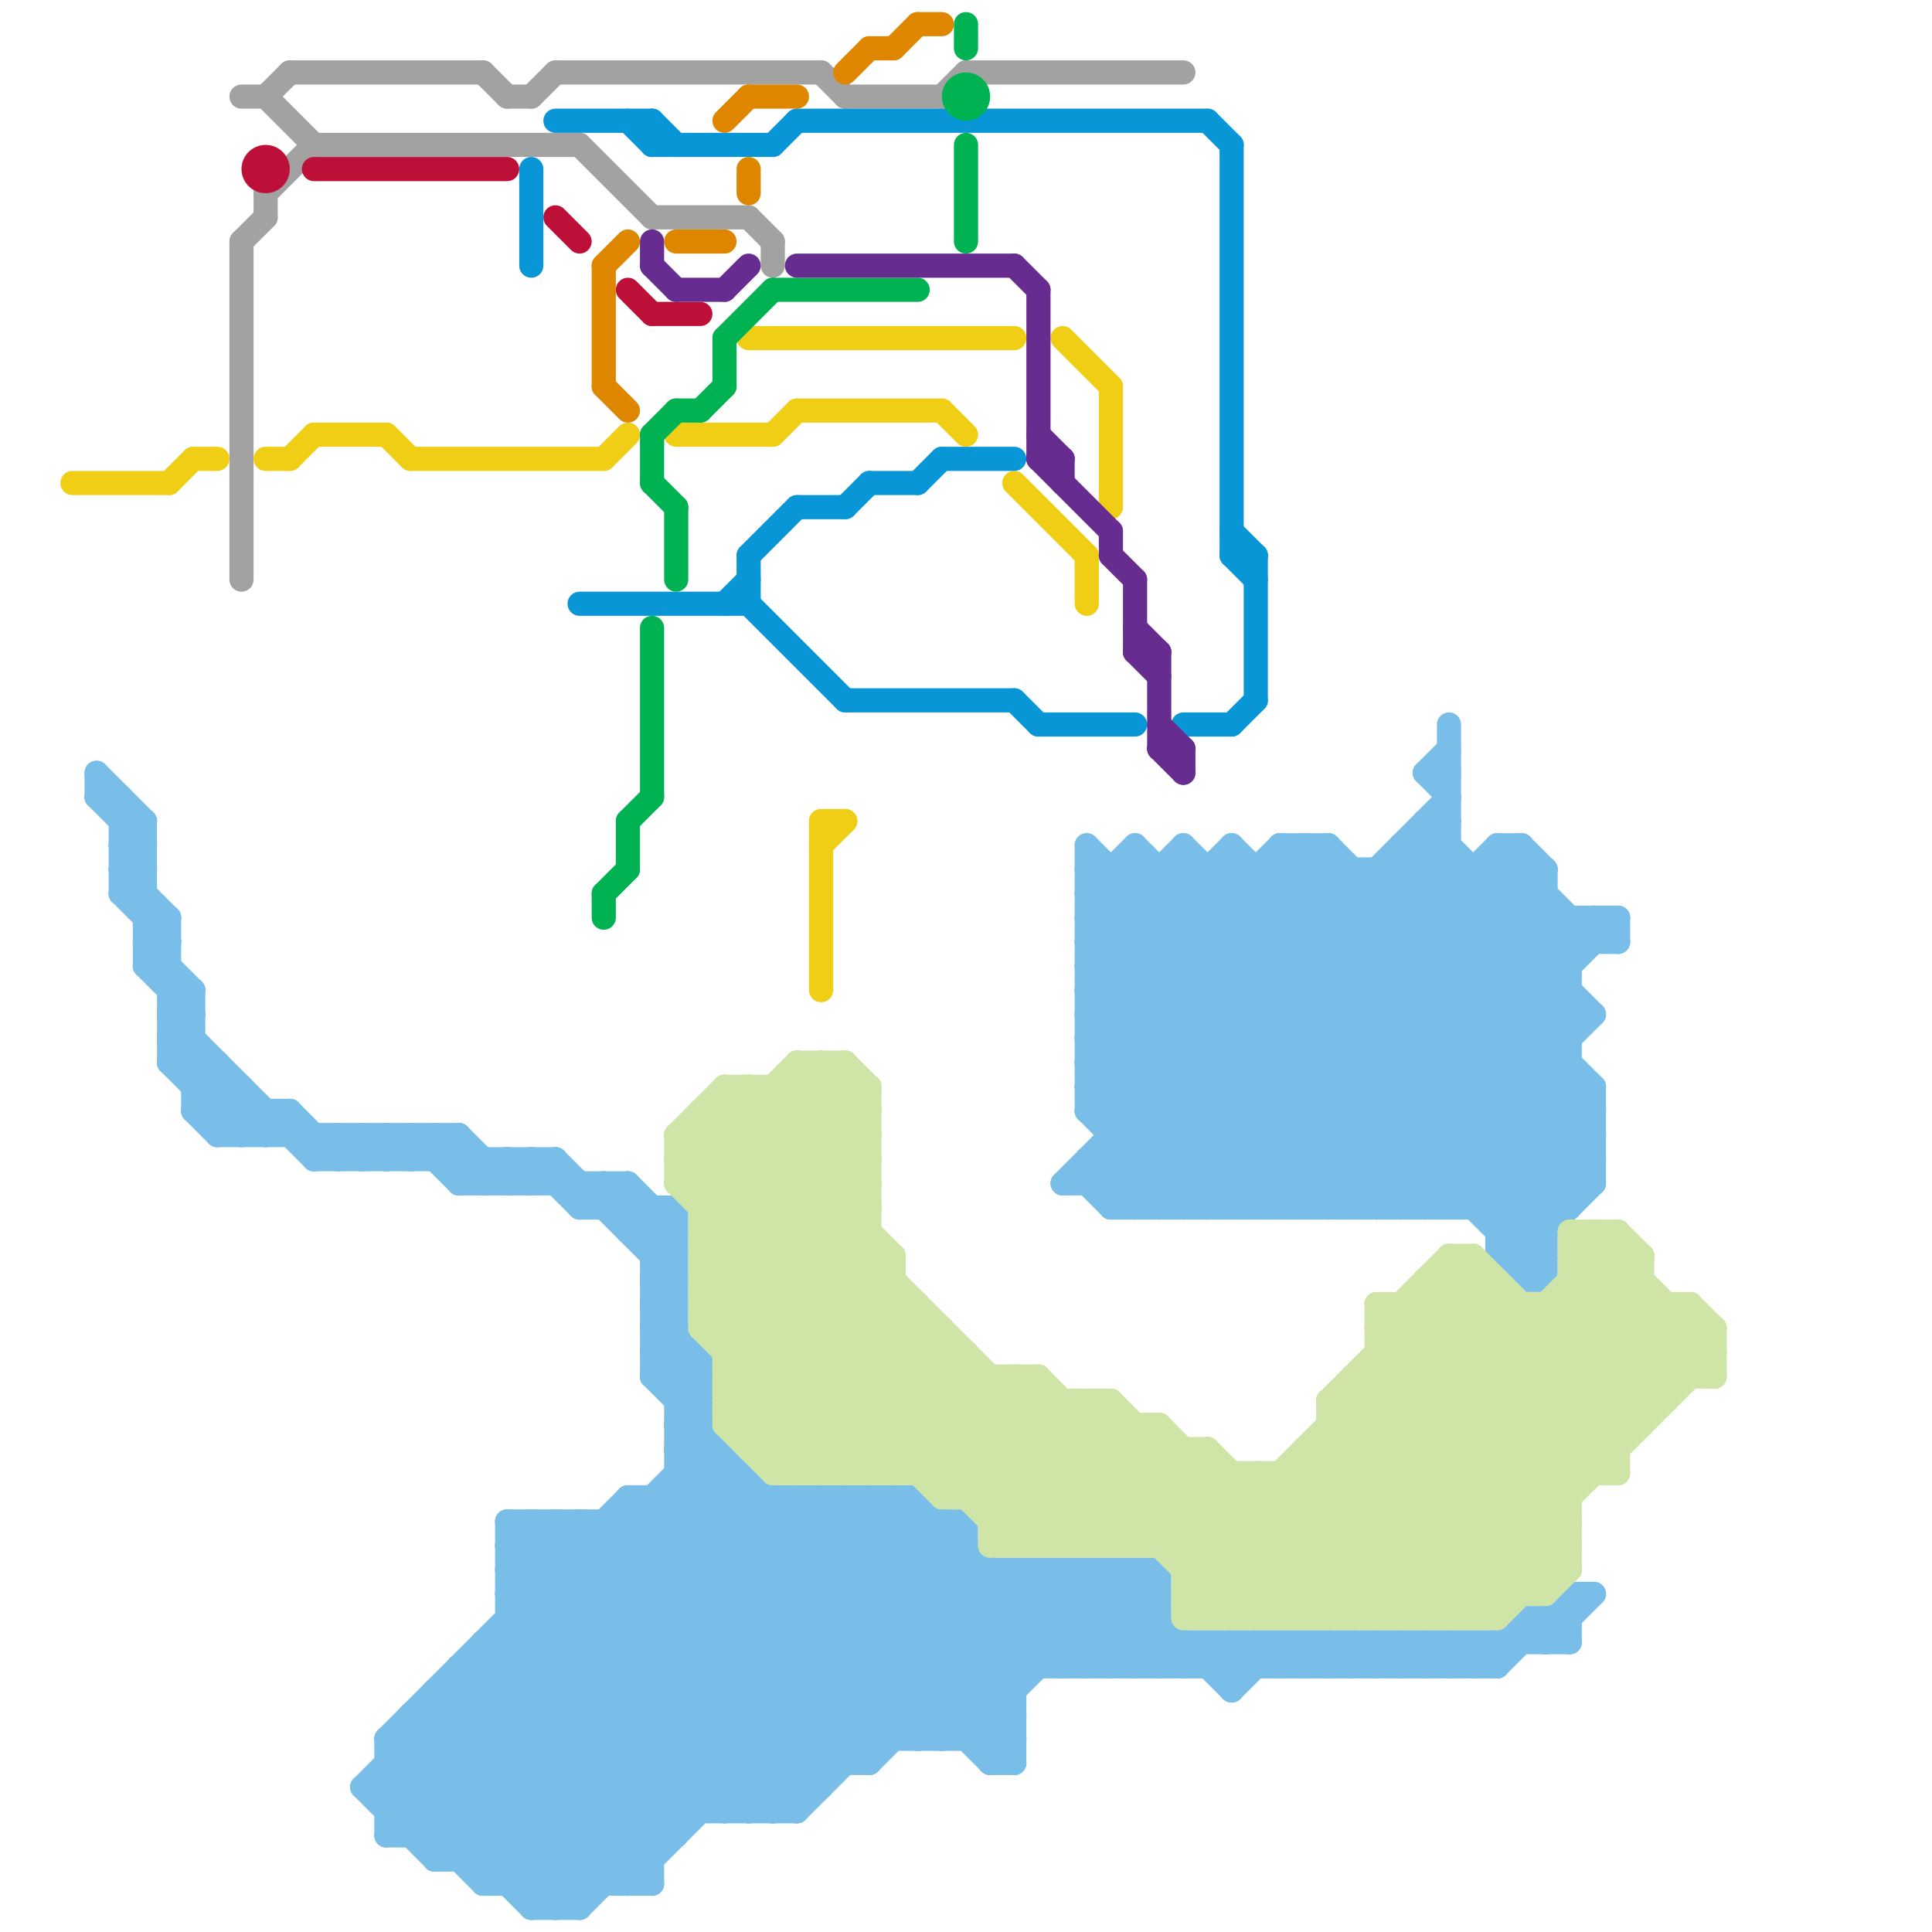 
<svg version="1.1" xmlns="http://www.w3.org/2000/svg" viewBox="0 0 80 80">
<style>line { stroke-width: 1; fill: none; stroke-linecap: round; stroke-linejoin: round; } .c0 { stroke: #a2a2a2 } .c1 { stroke: #79bde9 } .c2 { stroke: #f0ce15 } .c3 { stroke: #bd1038 } .c4 { stroke: #0896d7 } .c5 { stroke: #df8600 } .c6 { stroke: #00b251 } .c7 { stroke: #662c90 } .c8 { stroke: #cfe4a7 }</style><line class="c0" x1="39" y1="4" x2="40" y2="3"/><line class="c0" x1="12" y1="3" x2="20" y2="3"/><line class="c0" x1="21" y1="4" x2="22" y2="4"/><line class="c0" x1="23" y1="3" x2="34" y2="3"/><line class="c0" x1="24" y1="6" x2="27" y2="9"/><line class="c0" x1="11" y1="4" x2="13" y2="6"/><line class="c0" x1="10" y1="10" x2="11" y2="9"/><line class="c0" x1="22" y1="4" x2="23" y2="3"/><line class="c0" x1="31" y1="9" x2="32" y2="10"/><line class="c0" x1="35" y1="4" x2="39" y2="4"/><line class="c0" x1="11" y1="8" x2="11" y2="9"/><line class="c0" x1="11" y1="4" x2="12" y2="3"/><line class="c0" x1="11" y1="8" x2="13" y2="6"/><line class="c0" x1="34" y1="3" x2="35" y2="4"/><line class="c0" x1="32" y1="10" x2="32" y2="11"/><line class="c0" x1="27" y1="9" x2="31" y2="9"/><line class="c0" x1="40" y1="3" x2="49" y2="3"/><line class="c0" x1="20" y1="3" x2="21" y2="4"/><line class="c0" x1="10" y1="4" x2="11" y2="4"/><line class="c0" x1="13" y1="6" x2="24" y2="6"/><line class="c0" x1="10" y1="10" x2="10" y2="24"/><line class="c1" x1="24" y1="63" x2="34" y2="73"/><line class="c1" x1="58" y1="68" x2="59" y2="69"/><line class="c1" x1="27" y1="52" x2="28" y2="51"/><line class="c1" x1="52" y1="68" x2="53" y2="69"/><line class="c1" x1="27" y1="54" x2="28" y2="53"/><line class="c1" x1="57" y1="69" x2="58" y2="68"/><line class="c1" x1="20" y1="69" x2="27" y2="76"/><line class="c1" x1="45" y1="38" x2="47" y2="36"/><line class="c1" x1="38" y1="72" x2="45" y2="65"/><line class="c1" x1="13" y1="48" x2="23" y2="48"/><line class="c1" x1="21" y1="65" x2="48" y2="65"/><line class="c1" x1="26" y1="51" x2="27" y2="50"/><line class="c1" x1="59" y1="32" x2="60" y2="32"/><line class="c1" x1="30" y1="60" x2="30" y2="75"/><line class="c1" x1="59" y1="34" x2="60" y2="34"/><line class="c1" x1="25" y1="49" x2="28" y2="52"/><line class="c1" x1="9" y1="47" x2="10" y2="46"/><line class="c1" x1="29" y1="56" x2="29" y2="75"/><line class="c1" x1="43" y1="65" x2="43" y2="69"/><line class="c1" x1="11" y1="47" x2="12" y2="46"/><line class="c1" x1="53" y1="36" x2="66" y2="49"/><line class="c1" x1="57" y1="50" x2="65" y2="42"/><line class="c1" x1="57" y1="36" x2="66" y2="45"/><line class="c1" x1="50" y1="69" x2="51" y2="68"/><line class="c1" x1="53" y1="68" x2="54" y2="69"/><line class="c1" x1="45" y1="41" x2="65" y2="41"/><line class="c1" x1="56" y1="50" x2="65" y2="41"/><line class="c1" x1="50" y1="36" x2="50" y2="50"/><line class="c1" x1="45" y1="41" x2="54" y2="50"/><line class="c1" x1="46" y1="65" x2="51" y2="70"/><line class="c1" x1="26" y1="62" x2="38" y2="62"/><line class="c1" x1="27" y1="56" x2="28" y2="55"/><line class="c1" x1="46" y1="50" x2="65" y2="50"/><line class="c1" x1="39" y1="63" x2="39" y2="72"/><line class="c1" x1="52" y1="36" x2="52" y2="50"/><line class="c1" x1="53" y1="69" x2="54" y2="68"/><line class="c1" x1="24" y1="79" x2="40" y2="63"/><line class="c1" x1="53" y1="35" x2="66" y2="48"/><line class="c1" x1="21" y1="78" x2="37" y2="62"/><line class="c1" x1="15" y1="74" x2="29" y2="60"/><line class="c1" x1="14" y1="48" x2="15" y2="47"/><line class="c1" x1="13" y1="48" x2="14" y2="47"/><line class="c1" x1="17" y1="71" x2="42" y2="71"/><line class="c1" x1="60" y1="69" x2="61" y2="68"/><line class="c1" x1="45" y1="45" x2="66" y2="45"/><line class="c1" x1="8" y1="46" x2="12" y2="46"/><line class="c1" x1="11" y1="46" x2="11" y2="47"/><line class="c1" x1="64" y1="67" x2="64" y2="68"/><line class="c1" x1="15" y1="48" x2="16" y2="47"/><line class="c1" x1="59" y1="68" x2="59" y2="69"/><line class="c1" x1="21" y1="63" x2="40" y2="63"/><line class="c1" x1="61" y1="68" x2="62" y2="69"/><line class="c1" x1="46" y1="46" x2="56" y2="36"/><line class="c1" x1="41" y1="73" x2="42" y2="73"/><line class="c1" x1="51" y1="70" x2="53" y2="68"/><line class="c1" x1="26" y1="62" x2="26" y2="78"/><line class="c1" x1="47" y1="35" x2="47" y2="50"/><line class="c1" x1="54" y1="68" x2="54" y2="69"/><line class="c1" x1="58" y1="50" x2="66" y2="42"/><line class="c1" x1="45" y1="35" x2="45" y2="46"/><line class="c1" x1="62" y1="52" x2="63" y2="53"/><line class="c1" x1="56" y1="68" x2="56" y2="69"/><line class="c1" x1="45" y1="36" x2="64" y2="36"/><line class="c1" x1="45" y1="39" x2="49" y2="35"/><line class="c1" x1="25" y1="49" x2="25" y2="50"/><line class="c1" x1="55" y1="69" x2="56" y2="68"/><line class="c1" x1="21" y1="64" x2="40" y2="64"/><line class="c1" x1="62" y1="35" x2="62" y2="52"/><line class="c1" x1="45" y1="40" x2="65" y2="40"/><line class="c1" x1="62" y1="35" x2="63" y2="35"/><line class="c1" x1="62" y1="69" x2="65" y2="66"/><line class="c1" x1="51" y1="68" x2="52" y2="69"/><line class="c1" x1="18" y1="70" x2="18" y2="77"/><line class="c1" x1="27" y1="53" x2="28" y2="52"/><line class="c1" x1="49" y1="35" x2="64" y2="50"/><line class="c1" x1="7" y1="44" x2="10" y2="47"/><line class="c1" x1="21" y1="66" x2="48" y2="66"/><line class="c1" x1="63" y1="35" x2="64" y2="36"/><line class="c1" x1="18" y1="47" x2="18" y2="48"/><line class="c1" x1="33" y1="62" x2="33" y2="75"/><line class="c1" x1="60" y1="30" x2="60" y2="50"/><line class="c1" x1="19" y1="69" x2="27" y2="77"/><line class="c1" x1="48" y1="36" x2="48" y2="50"/><line class="c1" x1="5" y1="35" x2="6" y2="34"/><line class="c1" x1="16" y1="47" x2="17" y2="48"/><line class="c1" x1="12" y1="46" x2="12" y2="47"/><line class="c1" x1="27" y1="57" x2="42" y2="72"/><line class="c1" x1="45" y1="44" x2="51" y2="50"/><line class="c1" x1="45" y1="43" x2="53" y2="35"/><line class="c1" x1="62" y1="68" x2="62" y2="69"/><line class="c1" x1="26" y1="49" x2="28" y2="51"/><line class="c1" x1="45" y1="45" x2="50" y2="50"/><line class="c1" x1="34" y1="62" x2="42" y2="70"/><line class="c1" x1="18" y1="76" x2="32" y2="62"/><line class="c1" x1="5" y1="36" x2="7" y2="38"/><line class="c1" x1="45" y1="42" x2="66" y2="42"/><line class="c1" x1="27" y1="62" x2="27" y2="78"/><line class="c1" x1="25" y1="63" x2="35" y2="73"/><line class="c1" x1="16" y1="74" x2="20" y2="78"/><line class="c1" x1="45" y1="48" x2="47" y2="50"/><line class="c1" x1="24" y1="63" x2="24" y2="79"/><line class="c1" x1="26" y1="62" x2="36" y2="72"/><line class="c1" x1="46" y1="50" x2="60" y2="36"/><line class="c1" x1="46" y1="36" x2="46" y2="50"/><line class="c1" x1="61" y1="36" x2="61" y2="50"/><line class="c1" x1="51" y1="35" x2="51" y2="50"/><line class="c1" x1="6" y1="34" x2="6" y2="40"/><line class="c1" x1="66" y1="38" x2="67" y2="39"/><line class="c1" x1="24" y1="50" x2="25" y2="49"/><line class="c1" x1="47" y1="50" x2="62" y2="35"/><line class="c1" x1="63" y1="35" x2="63" y2="53"/><line class="c1" x1="58" y1="36" x2="65" y2="43"/><line class="c1" x1="45" y1="37" x2="64" y2="37"/><line class="c1" x1="45" y1="40" x2="49" y2="36"/><line class="c1" x1="9" y1="47" x2="19" y2="47"/><line class="c1" x1="10" y1="47" x2="11" y2="46"/><line class="c1" x1="62" y1="50" x2="66" y2="46"/><line class="c1" x1="62" y1="52" x2="66" y2="48"/><line class="c1" x1="49" y1="69" x2="50" y2="68"/><line class="c1" x1="63" y1="52" x2="66" y2="49"/><line class="c1" x1="63" y1="67" x2="64" y2="68"/><line class="c1" x1="7" y1="42" x2="13" y2="48"/><line class="c1" x1="28" y1="58" x2="29" y2="57"/><line class="c1" x1="9" y1="44" x2="9" y2="47"/><line class="c1" x1="19" y1="69" x2="19" y2="77"/><line class="c1" x1="17" y1="76" x2="31" y2="62"/><line class="c1" x1="44" y1="69" x2="48" y2="65"/><line class="c1" x1="49" y1="50" x2="63" y2="36"/><line class="c1" x1="10" y1="45" x2="10" y2="47"/><line class="c1" x1="45" y1="65" x2="45" y2="69"/><line class="c1" x1="28" y1="60" x2="41" y2="73"/><line class="c1" x1="61" y1="69" x2="63" y2="67"/><line class="c1" x1="46" y1="48" x2="48" y2="50"/><line class="c1" x1="16" y1="75" x2="30" y2="61"/><line class="c1" x1="21" y1="49" x2="22" y2="48"/><line class="c1" x1="4" y1="32" x2="6" y2="34"/><line class="c1" x1="14" y1="47" x2="14" y2="48"/><line class="c1" x1="45" y1="36" x2="59" y2="50"/><line class="c1" x1="44" y1="65" x2="48" y2="69"/><line class="c1" x1="7" y1="44" x2="8" y2="43"/><line class="c1" x1="45" y1="49" x2="46" y2="50"/><line class="c1" x1="13" y1="47" x2="13" y2="48"/><line class="c1" x1="5" y1="37" x2="7" y2="39"/><line class="c1" x1="21" y1="65" x2="23" y2="63"/><line class="c1" x1="27" y1="56" x2="29" y2="56"/><line class="c1" x1="7" y1="44" x2="9" y2="44"/><line class="c1" x1="24" y1="50" x2="28" y2="50"/><line class="c1" x1="15" y1="47" x2="15" y2="48"/><line class="c1" x1="28" y1="61" x2="31" y2="61"/><line class="c1" x1="5" y1="36" x2="6" y2="36"/><line class="c1" x1="26" y1="51" x2="28" y2="51"/><line class="c1" x1="20" y1="68" x2="20" y2="78"/><line class="c1" x1="34" y1="62" x2="34" y2="74"/><line class="c1" x1="7" y1="38" x2="7" y2="44"/><line class="c1" x1="31" y1="61" x2="31" y2="75"/><line class="c1" x1="51" y1="68" x2="51" y2="70"/><line class="c1" x1="19" y1="70" x2="27" y2="78"/><line class="c1" x1="58" y1="35" x2="65" y2="42"/><line class="c1" x1="6" y1="40" x2="8" y2="42"/><line class="c1" x1="62" y1="35" x2="66" y2="39"/><line class="c1" x1="16" y1="75" x2="33" y2="75"/><line class="c1" x1="55" y1="68" x2="55" y2="69"/><line class="c1" x1="62" y1="51" x2="66" y2="47"/><line class="c1" x1="45" y1="41" x2="51" y2="35"/><line class="c1" x1="28" y1="57" x2="29" y2="56"/><line class="c1" x1="28" y1="59" x2="29" y2="58"/><line class="c1" x1="27" y1="50" x2="27" y2="57"/><line class="c1" x1="6" y1="39" x2="8" y2="41"/><line class="c1" x1="39" y1="72" x2="46" y2="65"/><line class="c1" x1="41" y1="72" x2="42" y2="71"/><line class="c1" x1="59" y1="50" x2="65" y2="44"/><line class="c1" x1="59" y1="34" x2="59" y2="50"/><line class="c1" x1="32" y1="62" x2="32" y2="75"/><line class="c1" x1="8" y1="41" x2="8" y2="46"/><line class="c1" x1="45" y1="37" x2="58" y2="50"/><line class="c1" x1="47" y1="69" x2="48" y2="68"/><line class="c1" x1="59" y1="32" x2="60" y2="31"/><line class="c1" x1="45" y1="43" x2="52" y2="50"/><line class="c1" x1="5" y1="36" x2="6" y2="35"/><line class="c1" x1="54" y1="50" x2="66" y2="38"/><line class="c1" x1="4" y1="33" x2="6" y2="35"/><line class="c1" x1="45" y1="40" x2="55" y2="50"/><line class="c1" x1="5" y1="33" x2="5" y2="37"/><line class="c1" x1="33" y1="75" x2="43" y2="65"/><line class="c1" x1="7" y1="41" x2="8" y2="41"/><line class="c1" x1="6" y1="38" x2="7" y2="38"/><line class="c1" x1="6" y1="40" x2="7" y2="40"/><line class="c1" x1="7" y1="43" x2="8" y2="43"/><line class="c1" x1="45" y1="46" x2="49" y2="50"/><line class="c1" x1="58" y1="69" x2="59" y2="68"/><line class="c1" x1="46" y1="47" x2="66" y2="47"/><line class="c1" x1="26" y1="49" x2="26" y2="51"/><line class="c1" x1="59" y1="68" x2="60" y2="69"/><line class="c1" x1="5" y1="37" x2="6" y2="37"/><line class="c1" x1="45" y1="45" x2="55" y2="35"/><line class="c1" x1="33" y1="62" x2="42" y2="71"/><line class="c1" x1="16" y1="72" x2="26" y2="62"/><line class="c1" x1="49" y1="36" x2="64" y2="51"/><line class="c1" x1="25" y1="63" x2="25" y2="78"/><line class="c1" x1="45" y1="37" x2="47" y2="35"/><line class="c1" x1="8" y1="46" x2="9" y2="45"/><line class="c1" x1="54" y1="68" x2="55" y2="69"/><line class="c1" x1="6" y1="39" x2="7" y2="39"/><line class="c1" x1="64" y1="68" x2="66" y2="66"/><line class="c1" x1="18" y1="47" x2="20" y2="49"/><line class="c1" x1="16" y1="76" x2="28" y2="76"/><line class="c1" x1="66" y1="45" x2="66" y2="49"/><line class="c1" x1="60" y1="50" x2="65" y2="45"/><line class="c1" x1="43" y1="65" x2="47" y2="69"/><line class="c1" x1="49" y1="68" x2="49" y2="69"/><line class="c1" x1="18" y1="70" x2="42" y2="70"/><line class="c1" x1="15" y1="74" x2="18" y2="77"/><line class="c1" x1="47" y1="65" x2="48" y2="66"/><line class="c1" x1="48" y1="69" x2="49" y2="68"/><line class="c1" x1="27" y1="51" x2="28" y2="50"/><line class="c1" x1="21" y1="66" x2="30" y2="75"/><line class="c1" x1="6" y1="40" x2="7" y2="39"/><line class="c1" x1="41" y1="73" x2="42" y2="72"/><line class="c1" x1="64" y1="67" x2="65" y2="68"/><line class="c1" x1="24" y1="49" x2="24" y2="50"/><line class="c1" x1="63" y1="53" x2="64" y2="53"/><line class="c1" x1="22" y1="79" x2="38" y2="63"/><line class="c1" x1="5" y1="37" x2="6" y2="36"/><line class="c1" x1="51" y1="50" x2="64" y2="37"/><line class="c1" x1="7" y1="42" x2="8" y2="42"/><line class="c1" x1="16" y1="73" x2="22" y2="79"/><line class="c1" x1="59" y1="69" x2="60" y2="68"/><line class="c1" x1="16" y1="74" x2="30" y2="60"/><line class="c1" x1="27" y1="57" x2="28" y2="56"/><line class="c1" x1="51" y1="35" x2="65" y2="49"/><line class="c1" x1="56" y1="68" x2="57" y2="69"/><line class="c1" x1="6" y1="39" x2="7" y2="38"/><line class="c1" x1="4" y1="33" x2="5" y2="33"/><line class="c1" x1="22" y1="48" x2="24" y2="50"/><line class="c1" x1="17" y1="47" x2="19" y2="49"/><line class="c1" x1="37" y1="62" x2="37" y2="72"/><line class="c1" x1="20" y1="78" x2="36" y2="62"/><line class="c1" x1="19" y1="47" x2="21" y2="49"/><line class="c1" x1="42" y1="65" x2="42" y2="73"/><line class="c1" x1="57" y1="68" x2="57" y2="69"/><line class="c1" x1="45" y1="69" x2="48" y2="66"/><line class="c1" x1="50" y1="68" x2="50" y2="69"/><line class="c1" x1="47" y1="65" x2="47" y2="69"/><line class="c1" x1="53" y1="50" x2="65" y2="38"/><line class="c1" x1="58" y1="68" x2="58" y2="69"/><line class="c1" x1="46" y1="65" x2="46" y2="69"/><line class="c1" x1="52" y1="68" x2="52" y2="69"/><line class="c1" x1="54" y1="35" x2="66" y2="47"/><line class="c1" x1="18" y1="77" x2="27" y2="77"/><line class="c1" x1="48" y1="65" x2="48" y2="69"/><line class="c1" x1="51" y1="69" x2="52" y2="68"/><line class="c1" x1="45" y1="46" x2="66" y2="46"/><line class="c1" x1="50" y1="68" x2="51" y2="69"/><line class="c1" x1="56" y1="36" x2="56" y2="50"/><line class="c1" x1="26" y1="63" x2="36" y2="73"/><line class="c1" x1="23" y1="48" x2="28" y2="53"/><line class="c1" x1="35" y1="62" x2="35" y2="73"/><line class="c1" x1="54" y1="35" x2="54" y2="50"/><line class="c1" x1="45" y1="35" x2="60" y2="50"/><line class="c1" x1="21" y1="64" x2="22" y2="63"/><line class="c1" x1="36" y1="73" x2="44" y2="65"/><line class="c1" x1="16" y1="48" x2="17" y2="47"/><line class="c1" x1="45" y1="38" x2="57" y2="50"/><line class="c1" x1="4" y1="32" x2="4" y2="33"/><line class="c1" x1="23" y1="79" x2="39" y2="63"/><line class="c1" x1="22" y1="78" x2="38" y2="62"/><line class="c1" x1="38" y1="62" x2="38" y2="72"/><line class="c1" x1="32" y1="75" x2="42" y2="65"/><line class="c1" x1="45" y1="39" x2="56" y2="50"/><line class="c1" x1="17" y1="48" x2="18" y2="47"/><line class="c1" x1="14" y1="47" x2="15" y2="48"/><line class="c1" x1="45" y1="48" x2="66" y2="48"/><line class="c1" x1="51" y1="36" x2="65" y2="50"/><line class="c1" x1="62" y1="51" x2="64" y2="51"/><line class="c1" x1="37" y1="62" x2="44" y2="69"/><line class="c1" x1="25" y1="50" x2="26" y2="49"/><line class="c1" x1="55" y1="50" x2="67" y2="38"/><line class="c1" x1="49" y1="35" x2="49" y2="50"/><line class="c1" x1="60" y1="68" x2="60" y2="69"/><line class="c1" x1="21" y1="67" x2="48" y2="67"/><line class="c1" x1="48" y1="50" x2="63" y2="35"/><line class="c1" x1="45" y1="46" x2="55" y2="36"/><line class="c1" x1="27" y1="53" x2="28" y2="54"/><line class="c1" x1="5" y1="34" x2="6" y2="34"/><line class="c1" x1="44" y1="49" x2="66" y2="49"/><line class="c1" x1="59" y1="34" x2="65" y2="40"/><line class="c1" x1="22" y1="63" x2="22" y2="79"/><line class="c1" x1="45" y1="49" x2="60" y2="34"/><line class="c1" x1="60" y1="68" x2="61" y2="69"/><line class="c1" x1="57" y1="36" x2="57" y2="50"/><line class="c1" x1="58" y1="35" x2="60" y2="35"/><line class="c1" x1="45" y1="43" x2="65" y2="43"/><line class="c1" x1="21" y1="48" x2="21" y2="49"/><line class="c1" x1="55" y1="68" x2="56" y2="69"/><line class="c1" x1="42" y1="65" x2="46" y2="69"/><line class="c1" x1="63" y1="67" x2="65" y2="67"/><line class="c1" x1="23" y1="48" x2="23" y2="49"/><line class="c1" x1="5" y1="35" x2="6" y2="36"/><line class="c1" x1="53" y1="35" x2="55" y2="35"/><line class="c1" x1="21" y1="64" x2="32" y2="75"/><line class="c1" x1="18" y1="70" x2="26" y2="78"/><line class="c1" x1="65" y1="66" x2="66" y2="66"/><line class="c1" x1="21" y1="65" x2="31" y2="75"/><line class="c1" x1="21" y1="67" x2="29" y2="75"/><line class="c1" x1="22" y1="63" x2="33" y2="74"/><line class="c1" x1="20" y1="78" x2="27" y2="78"/><line class="c1" x1="19" y1="69" x2="62" y2="69"/><line class="c1" x1="27" y1="55" x2="29" y2="57"/><line class="c1" x1="15" y1="47" x2="16" y2="48"/><line class="c1" x1="16" y1="72" x2="23" y2="79"/><line class="c1" x1="36" y1="62" x2="36" y2="73"/><line class="c1" x1="45" y1="42" x2="51" y2="36"/><line class="c1" x1="53" y1="68" x2="53" y2="69"/><line class="c1" x1="27" y1="53" x2="28" y2="53"/><line class="c1" x1="16" y1="72" x2="16" y2="76"/><line class="c1" x1="28" y1="59" x2="42" y2="73"/><line class="c1" x1="28" y1="62" x2="38" y2="72"/><line class="c1" x1="19" y1="49" x2="20" y2="48"/><line class="c1" x1="61" y1="68" x2="61" y2="69"/><line class="c1" x1="64" y1="36" x2="64" y2="53"/><line class="c1" x1="53" y1="35" x2="53" y2="50"/><line class="c1" x1="50" y1="50" x2="64" y2="36"/><line class="c1" x1="16" y1="47" x2="16" y2="48"/><line class="c1" x1="20" y1="68" x2="28" y2="76"/><line class="c1" x1="5" y1="35" x2="6" y2="35"/><line class="c1" x1="23" y1="63" x2="23" y2="79"/><line class="c1" x1="45" y1="42" x2="53" y2="50"/><line class="c1" x1="19" y1="47" x2="19" y2="49"/><line class="c1" x1="30" y1="75" x2="40" y2="65"/><line class="c1" x1="45" y1="48" x2="45" y2="49"/><line class="c1" x1="45" y1="39" x2="67" y2="39"/><line class="c1" x1="38" y1="62" x2="45" y2="69"/><line class="c1" x1="12" y1="46" x2="14" y2="48"/><line class="c1" x1="45" y1="44" x2="54" y2="35"/><line class="c1" x1="45" y1="65" x2="49" y2="69"/><line class="c1" x1="59" y1="35" x2="66" y2="42"/><line class="c1" x1="45" y1="44" x2="65" y2="44"/><line class="c1" x1="27" y1="55" x2="28" y2="55"/><line class="c1" x1="47" y1="36" x2="64" y2="53"/><line class="c1" x1="28" y1="61" x2="39" y2="72"/><line class="c1" x1="58" y1="35" x2="58" y2="50"/><line class="c1" x1="7" y1="43" x2="8" y2="42"/><line class="c1" x1="28" y1="50" x2="28" y2="76"/><line class="c1" x1="66" y1="38" x2="66" y2="39"/><line class="c1" x1="65" y1="66" x2="65" y2="68"/><line class="c1" x1="23" y1="63" x2="34" y2="74"/><line class="c1" x1="17" y1="71" x2="17" y2="76"/><line class="c1" x1="17" y1="72" x2="24" y2="79"/><line class="c1" x1="22" y1="79" x2="24" y2="79"/><line class="c1" x1="27" y1="54" x2="29" y2="56"/><line class="c1" x1="27" y1="56" x2="29" y2="58"/><line class="c1" x1="67" y1="38" x2="67" y2="39"/><line class="c1" x1="21" y1="66" x2="24" y2="63"/><line class="c1" x1="20" y1="49" x2="21" y2="48"/><line class="c1" x1="20" y1="48" x2="20" y2="49"/><line class="c1" x1="35" y1="62" x2="42" y2="69"/><line class="c1" x1="55" y1="35" x2="55" y2="50"/><line class="c1" x1="22" y1="49" x2="23" y2="48"/><line class="c1" x1="63" y1="67" x2="63" y2="68"/><line class="c1" x1="44" y1="65" x2="44" y2="69"/><line class="c1" x1="17" y1="47" x2="17" y2="48"/><line class="c1" x1="27" y1="57" x2="29" y2="57"/><line class="c1" x1="18" y1="71" x2="25" y2="78"/><line class="c1" x1="55" y1="35" x2="66" y2="46"/><line class="c1" x1="28" y1="58" x2="29" y2="58"/><line class="c1" x1="21" y1="68" x2="28" y2="75"/><line class="c1" x1="16" y1="73" x2="36" y2="73"/><line class="c1" x1="52" y1="50" x2="64" y2="38"/><line class="c1" x1="31" y1="75" x2="41" y2="65"/><line class="c1" x1="27" y1="55" x2="28" y2="54"/><line class="c1" x1="40" y1="63" x2="40" y2="72"/><line class="c1" x1="19" y1="49" x2="26" y2="49"/><line class="c1" x1="7" y1="43" x2="11" y2="47"/><line class="c1" x1="62" y1="36" x2="65" y2="39"/><line class="c1" x1="18" y1="48" x2="19" y2="47"/><line class="c1" x1="65" y1="38" x2="65" y2="50"/><line class="c1" x1="54" y1="69" x2="55" y2="68"/><line class="c1" x1="17" y1="71" x2="24" y2="78"/><line class="c1" x1="45" y1="38" x2="67" y2="38"/><line class="c1" x1="46" y1="69" x2="48" y2="67"/><line class="c1" x1="20" y1="77" x2="35" y2="62"/><line class="c1" x1="16" y1="72" x2="42" y2="72"/><line class="c1" x1="15" y1="74" x2="34" y2="74"/><line class="c1" x1="27" y1="52" x2="28" y2="52"/><line class="c1" x1="9" y1="46" x2="10" y2="45"/><line class="c1" x1="8" y1="45" x2="9" y2="44"/><line class="c1" x1="27" y1="54" x2="28" y2="54"/><line class="c1" x1="56" y1="69" x2="57" y2="68"/><line class="c1" x1="47" y1="35" x2="64" y2="52"/><line class="c1" x1="18" y1="77" x2="33" y2="62"/><line class="c1" x1="8" y1="45" x2="10" y2="45"/><line class="c1" x1="63" y1="53" x2="64" y2="52"/><line class="c1" x1="61" y1="50" x2="66" y2="45"/><line class="c1" x1="28" y1="60" x2="29" y2="59"/><line class="c1" x1="21" y1="63" x2="33" y2="75"/><line class="c1" x1="7" y1="42" x2="8" y2="41"/><line class="c1" x1="59" y1="32" x2="60" y2="33"/><line class="c1" x1="62" y1="52" x2="64" y2="52"/><line class="c1" x1="19" y1="77" x2="34" y2="62"/><line class="c1" x1="22" y1="48" x2="22" y2="49"/><line class="c1" x1="28" y1="60" x2="30" y2="60"/><line class="c1" x1="26" y1="78" x2="40" y2="64"/><line class="c1" x1="36" y1="62" x2="43" y2="69"/><line class="c1" x1="16" y1="76" x2="31" y2="61"/><line class="c1" x1="46" y1="49" x2="60" y2="35"/><line class="c1" x1="20" y1="68" x2="65" y2="68"/><line class="c1" x1="21" y1="63" x2="21" y2="78"/><line class="c1" x1="40" y1="72" x2="47" y2="65"/><line class="c1" x1="57" y1="68" x2="58" y2="69"/><line class="c1" x1="21" y1="48" x2="22" y2="49"/><line class="c1" x1="27" y1="62" x2="37" y2="72"/><line class="c1" x1="8" y1="46" x2="9" y2="47"/><line class="c1" x1="28" y1="59" x2="29" y2="59"/><line class="c1" x1="44" y1="49" x2="60" y2="33"/><line class="c1" x1="41" y1="65" x2="41" y2="73"/><line class="c2" x1="11" y1="19" x2="12" y2="19"/><line class="c2" x1="46" y1="16" x2="46" y2="21"/><line class="c2" x1="13" y1="18" x2="16" y2="18"/><line class="c2" x1="8" y1="19" x2="9" y2="19"/><line class="c2" x1="42" y1="20" x2="45" y2="23"/><line class="c2" x1="25" y1="19" x2="26" y2="18"/><line class="c2" x1="31" y1="14" x2="42" y2="14"/><line class="c2" x1="12" y1="19" x2="13" y2="18"/><line class="c2" x1="34" y1="35" x2="35" y2="34"/><line class="c2" x1="3" y1="20" x2="7" y2="20"/><line class="c2" x1="34" y1="34" x2="35" y2="34"/><line class="c2" x1="44" y1="14" x2="46" y2="16"/><line class="c2" x1="34" y1="34" x2="34" y2="41"/><line class="c2" x1="28" y1="18" x2="32" y2="18"/><line class="c2" x1="16" y1="18" x2="17" y2="19"/><line class="c2" x1="32" y1="18" x2="33" y2="17"/><line class="c2" x1="33" y1="17" x2="39" y2="17"/><line class="c2" x1="45" y1="23" x2="45" y2="25"/><line class="c2" x1="39" y1="17" x2="40" y2="18"/><line class="c2" x1="17" y1="19" x2="25" y2="19"/><line class="c2" x1="7" y1="20" x2="8" y2="19"/><line class="c3" x1="27" y1="13" x2="29" y2="13"/><line class="c3" x1="23" y1="9" x2="24" y2="10"/><line class="c3" x1="13" y1="7" x2="21" y2="7"/><line class="c3" x1="26" y1="12" x2="27" y2="13"/><circle cx="11" cy="7" r="1" fill="#bd1038" /><line class="c4" x1="51" y1="23" x2="52" y2="24"/><line class="c4" x1="42" y1="29" x2="43" y2="30"/><line class="c4" x1="52" y1="23" x2="52" y2="29"/><line class="c4" x1="51" y1="6" x2="51" y2="23"/><line class="c4" x1="35" y1="21" x2="36" y2="20"/><line class="c4" x1="27" y1="5" x2="28" y2="6"/><line class="c4" x1="33" y1="21" x2="35" y2="21"/><line class="c4" x1="39" y1="19" x2="42" y2="19"/><line class="c4" x1="31" y1="23" x2="31" y2="25"/><line class="c4" x1="51" y1="22" x2="52" y2="23"/><line class="c4" x1="36" y1="20" x2="38" y2="20"/><line class="c4" x1="51" y1="23" x2="52" y2="23"/><line class="c4" x1="26" y1="5" x2="27" y2="6"/><line class="c4" x1="50" y1="5" x2="51" y2="6"/><line class="c4" x1="24" y1="25" x2="31" y2="25"/><line class="c4" x1="43" y1="30" x2="47" y2="30"/><line class="c4" x1="51" y1="30" x2="52" y2="29"/><line class="c4" x1="30" y1="25" x2="31" y2="24"/><line class="c4" x1="38" y1="20" x2="39" y2="19"/><line class="c4" x1="32" y1="6" x2="33" y2="5"/><line class="c4" x1="35" y1="29" x2="42" y2="29"/><line class="c4" x1="27" y1="5" x2="27" y2="6"/><line class="c4" x1="31" y1="23" x2="33" y2="21"/><line class="c4" x1="33" y1="5" x2="50" y2="5"/><line class="c4" x1="23" y1="5" x2="27" y2="5"/><line class="c4" x1="27" y1="6" x2="32" y2="6"/><line class="c4" x1="31" y1="25" x2="35" y2="29"/><line class="c4" x1="49" y1="30" x2="51" y2="30"/><line class="c4" x1="22" y1="7" x2="22" y2="11"/><line class="c5" x1="37" y1="2" x2="38" y2="1"/><line class="c5" x1="38" y1="1" x2="39" y2="1"/><line class="c5" x1="31" y1="4" x2="33" y2="4"/><line class="c5" x1="35" y1="3" x2="36" y2="2"/><line class="c5" x1="36" y1="2" x2="37" y2="2"/><line class="c5" x1="30" y1="5" x2="31" y2="4"/><line class="c5" x1="25" y1="16" x2="26" y2="17"/><line class="c5" x1="28" y1="10" x2="30" y2="10"/><line class="c5" x1="31" y1="7" x2="31" y2="8"/><line class="c5" x1="25" y1="11" x2="25" y2="16"/><line class="c5" x1="25" y1="11" x2="26" y2="10"/><line class="c6" x1="29" y1="17" x2="30" y2="16"/><line class="c6" x1="40" y1="6" x2="40" y2="10"/><line class="c6" x1="27" y1="18" x2="27" y2="20"/><line class="c6" x1="25" y1="37" x2="25" y2="38"/><line class="c6" x1="26" y1="34" x2="27" y2="33"/><line class="c6" x1="25" y1="37" x2="26" y2="36"/><line class="c6" x1="27" y1="18" x2="28" y2="17"/><line class="c6" x1="27" y1="26" x2="27" y2="33"/><line class="c6" x1="26" y1="34" x2="26" y2="36"/><line class="c6" x1="27" y1="20" x2="28" y2="21"/><line class="c6" x1="40" y1="1" x2="40" y2="2"/><line class="c6" x1="28" y1="17" x2="29" y2="17"/><line class="c6" x1="32" y1="12" x2="38" y2="12"/><line class="c6" x1="28" y1="21" x2="28" y2="24"/><line class="c6" x1="30" y1="14" x2="30" y2="16"/><line class="c6" x1="30" y1="14" x2="32" y2="12"/><circle cx="40" cy="4" r="1" fill="#00b251" /><line class="c7" x1="48" y1="31" x2="49" y2="32"/><line class="c7" x1="27" y1="11" x2="28" y2="12"/><line class="c7" x1="43" y1="19" x2="44" y2="19"/><line class="c7" x1="43" y1="19" x2="46" y2="22"/><line class="c7" x1="43" y1="12" x2="43" y2="19"/><line class="c7" x1="48" y1="27" x2="48" y2="31"/><line class="c7" x1="46" y1="23" x2="47" y2="24"/><line class="c7" x1="48" y1="31" x2="49" y2="31"/><line class="c7" x1="42" y1="11" x2="43" y2="12"/><line class="c7" x1="33" y1="11" x2="42" y2="11"/><line class="c7" x1="27" y1="10" x2="27" y2="11"/><line class="c7" x1="43" y1="18" x2="44" y2="19"/><line class="c7" x1="47" y1="27" x2="48" y2="28"/><line class="c7" x1="30" y1="12" x2="31" y2="11"/><line class="c7" x1="28" y1="12" x2="30" y2="12"/><line class="c7" x1="48" y1="30" x2="49" y2="31"/><line class="c7" x1="47" y1="24" x2="47" y2="27"/><line class="c7" x1="47" y1="26" x2="48" y2="27"/><line class="c7" x1="47" y1="27" x2="48" y2="27"/><line class="c7" x1="46" y1="22" x2="46" y2="23"/><line class="c7" x1="49" y1="31" x2="49" y2="32"/><line class="c7" x1="44" y1="19" x2="44" y2="20"/><line class="c8" x1="44" y1="58" x2="44" y2="64"/><line class="c8" x1="40" y1="56" x2="40" y2="62"/><line class="c8" x1="59" y1="53" x2="67" y2="61"/><line class="c8" x1="65" y1="52" x2="68" y2="52"/><line class="c8" x1="51" y1="61" x2="51" y2="67"/><line class="c8" x1="61" y1="52" x2="61" y2="67"/><line class="c8" x1="33" y1="61" x2="39" y2="55"/><line class="c8" x1="41" y1="57" x2="41" y2="64"/><line class="c8" x1="30" y1="59" x2="32" y2="61"/><line class="c8" x1="57" y1="55" x2="60" y2="52"/><line class="c8" x1="34" y1="44" x2="36" y2="46"/><line class="c8" x1="45" y1="64" x2="49" y2="60"/><line class="c8" x1="39" y1="62" x2="43" y2="58"/><line class="c8" x1="58" y1="54" x2="58" y2="67"/><line class="c8" x1="49" y1="65" x2="61" y2="53"/><line class="c8" x1="54" y1="60" x2="67" y2="60"/><line class="c8" x1="49" y1="67" x2="62" y2="67"/><line class="c8" x1="36" y1="61" x2="40" y2="57"/><line class="c8" x1="30" y1="45" x2="36" y2="45"/><line class="c8" x1="46" y1="64" x2="50" y2="60"/><line class="c8" x1="64" y1="66" x2="65" y2="65"/><line class="c8" x1="64" y1="54" x2="68" y2="58"/><line class="c8" x1="59" y1="54" x2="66" y2="61"/><line class="c8" x1="59" y1="53" x2="59" y2="67"/><line class="c8" x1="47" y1="64" x2="50" y2="61"/><line class="c8" x1="51" y1="67" x2="67" y2="51"/><line class="c8" x1="33" y1="44" x2="36" y2="47"/><line class="c8" x1="31" y1="45" x2="31" y2="60"/><line class="c8" x1="47" y1="59" x2="47" y2="64"/><line class="c8" x1="67" y1="51" x2="67" y2="61"/><line class="c8" x1="65" y1="52" x2="70" y2="57"/><line class="c8" x1="29" y1="46" x2="29" y2="55"/><line class="c8" x1="65" y1="51" x2="65" y2="65"/><line class="c8" x1="31" y1="60" x2="37" y2="54"/><line class="c8" x1="30" y1="55" x2="36" y2="49"/><line class="c8" x1="61" y1="52" x2="68" y2="59"/><line class="c8" x1="30" y1="57" x2="36" y2="51"/><line class="c8" x1="53" y1="61" x2="53" y2="67"/><line class="c8" x1="57" y1="57" x2="65" y2="65"/><line class="c8" x1="48" y1="59" x2="48" y2="64"/><line class="c8" x1="49" y1="60" x2="49" y2="67"/><line class="c8" x1="67" y1="51" x2="68" y2="52"/><line class="c8" x1="41" y1="62" x2="45" y2="58"/><line class="c8" x1="31" y1="59" x2="37" y2="53"/><line class="c8" x1="53" y1="61" x2="59" y2="67"/><line class="c8" x1="60" y1="53" x2="67" y2="60"/><line class="c8" x1="57" y1="67" x2="70" y2="54"/><line class="c8" x1="29" y1="50" x2="36" y2="50"/><line class="c8" x1="70" y1="54" x2="70" y2="57"/><line class="c8" x1="41" y1="64" x2="65" y2="64"/><line class="c8" x1="68" y1="52" x2="68" y2="59"/><line class="c8" x1="61" y1="67" x2="65" y2="63"/><line class="c8" x1="29" y1="47" x2="46" y2="64"/><line class="c8" x1="38" y1="61" x2="42" y2="57"/><line class="c8" x1="56" y1="58" x2="64" y2="66"/><line class="c8" x1="49" y1="64" x2="52" y2="61"/><line class="c8" x1="56" y1="67" x2="69" y2="54"/><line class="c8" x1="50" y1="60" x2="50" y2="67"/><line class="c8" x1="28" y1="47" x2="45" y2="64"/><line class="c8" x1="54" y1="61" x2="60" y2="67"/><line class="c8" x1="30" y1="56" x2="36" y2="50"/><line class="c8" x1="55" y1="58" x2="61" y2="52"/><line class="c8" x1="30" y1="58" x2="36" y2="52"/><line class="c8" x1="32" y1="61" x2="38" y2="55"/><line class="c8" x1="35" y1="44" x2="36" y2="45"/><line class="c8" x1="29" y1="52" x2="36" y2="45"/><line class="c8" x1="38" y1="54" x2="38" y2="61"/><line class="c8" x1="28" y1="48" x2="44" y2="64"/><line class="c8" x1="29" y1="52" x2="39" y2="62"/><line class="c8" x1="29" y1="55" x2="35" y2="61"/><line class="c8" x1="57" y1="56" x2="65" y2="64"/><line class="c8" x1="65" y1="51" x2="71" y2="57"/><line class="c8" x1="36" y1="45" x2="36" y2="61"/><line class="c8" x1="30" y1="56" x2="40" y2="56"/><line class="c8" x1="52" y1="61" x2="52" y2="67"/><line class="c8" x1="56" y1="57" x2="56" y2="67"/><line class="c8" x1="29" y1="50" x2="35" y2="44"/><line class="c8" x1="58" y1="67" x2="70" y2="55"/><line class="c8" x1="28" y1="48" x2="31" y2="45"/><line class="c8" x1="35" y1="61" x2="40" y2="56"/><line class="c8" x1="66" y1="51" x2="71" y2="56"/><line class="c8" x1="42" y1="57" x2="42" y2="64"/><line class="c8" x1="29" y1="51" x2="36" y2="51"/><line class="c8" x1="55" y1="67" x2="68" y2="54"/><line class="c8" x1="30" y1="46" x2="51" y2="67"/><line class="c8" x1="65" y1="53" x2="68" y2="53"/><line class="c8" x1="30" y1="58" x2="46" y2="58"/><line class="c8" x1="28" y1="49" x2="33" y2="44"/><line class="c8" x1="59" y1="67" x2="71" y2="55"/><line class="c8" x1="28" y1="47" x2="36" y2="47"/><line class="c8" x1="30" y1="59" x2="37" y2="52"/><line class="c8" x1="29" y1="53" x2="37" y2="61"/><line class="c8" x1="28" y1="49" x2="36" y2="49"/><line class="c8" x1="53" y1="67" x2="68" y2="52"/><line class="c8" x1="65" y1="54" x2="69" y2="58"/><line class="c8" x1="28" y1="49" x2="43" y2="64"/><line class="c8" x1="48" y1="64" x2="51" y2="61"/><line class="c8" x1="43" y1="57" x2="53" y2="67"/><line class="c8" x1="40" y1="62" x2="44" y2="58"/><line class="c8" x1="50" y1="60" x2="57" y2="67"/><line class="c8" x1="65" y1="53" x2="69" y2="57"/><line class="c8" x1="71" y1="55" x2="71" y2="57"/><line class="c8" x1="39" y1="61" x2="43" y2="57"/><line class="c8" x1="55" y1="60" x2="62" y2="67"/><line class="c8" x1="62" y1="53" x2="62" y2="67"/><line class="c8" x1="29" y1="53" x2="36" y2="46"/><line class="c8" x1="42" y1="57" x2="52" y2="67"/><line class="c8" x1="29" y1="55" x2="36" y2="48"/><line class="c8" x1="48" y1="59" x2="56" y2="67"/><line class="c8" x1="37" y1="61" x2="41" y2="57"/><line class="c8" x1="32" y1="61" x2="67" y2="61"/><line class="c8" x1="34" y1="44" x2="34" y2="61"/><line class="c8" x1="60" y1="67" x2="71" y2="56"/><line class="c8" x1="57" y1="54" x2="70" y2="54"/><line class="c8" x1="41" y1="64" x2="46" y2="59"/><line class="c8" x1="57" y1="55" x2="65" y2="63"/><line class="c8" x1="28" y1="48" x2="36" y2="48"/><line class="c8" x1="60" y1="52" x2="60" y2="67"/><line class="c8" x1="57" y1="56" x2="71" y2="56"/><line class="c8" x1="29" y1="52" x2="37" y2="52"/><line class="c8" x1="46" y1="58" x2="55" y2="67"/><line class="c8" x1="46" y1="58" x2="46" y2="64"/><line class="c8" x1="62" y1="67" x2="65" y2="64"/><line class="c8" x1="30" y1="57" x2="43" y2="57"/><line class="c8" x1="43" y1="57" x2="43" y2="64"/><line class="c8" x1="29" y1="46" x2="36" y2="46"/><line class="c8" x1="29" y1="54" x2="38" y2="54"/><line class="c8" x1="29" y1="51" x2="42" y2="64"/><line class="c8" x1="55" y1="58" x2="69" y2="58"/><line class="c8" x1="49" y1="65" x2="65" y2="65"/><line class="c8" x1="45" y1="58" x2="45" y2="64"/><line class="c8" x1="42" y1="64" x2="47" y2="59"/><line class="c8" x1="30" y1="45" x2="30" y2="59"/><line class="c8" x1="50" y1="67" x2="63" y2="54"/><line class="c8" x1="30" y1="59" x2="48" y2="59"/><line class="c8" x1="30" y1="45" x2="37" y2="52"/><line class="c8" x1="63" y1="54" x2="63" y2="66"/><line class="c8" x1="49" y1="66" x2="64" y2="66"/><line class="c8" x1="41" y1="63" x2="65" y2="63"/><line class="c8" x1="60" y1="52" x2="61" y2="52"/><line class="c8" x1="33" y1="45" x2="36" y2="48"/><line class="c8" x1="56" y1="57" x2="71" y2="57"/><line class="c8" x1="31" y1="60" x2="50" y2="60"/><line class="c8" x1="57" y1="54" x2="65" y2="62"/><line class="c8" x1="60" y1="52" x2="67" y2="59"/><line class="c8" x1="52" y1="67" x2="67" y2="52"/><line class="c8" x1="57" y1="54" x2="57" y2="67"/><line class="c8" x1="41" y1="63" x2="46" y2="58"/><line class="c8" x1="39" y1="62" x2="65" y2="62"/><line class="c8" x1="55" y1="59" x2="62" y2="66"/><line class="c8" x1="34" y1="61" x2="39" y2="56"/><line class="c8" x1="49" y1="66" x2="62" y2="53"/><line class="c8" x1="54" y1="60" x2="54" y2="67"/><line class="c8" x1="58" y1="54" x2="65" y2="61"/><line class="c8" x1="55" y1="58" x2="55" y2="67"/><line class="c8" x1="66" y1="51" x2="66" y2="61"/><line class="c8" x1="65" y1="51" x2="67" y2="51"/><line class="c8" x1="29" y1="49" x2="34" y2="44"/><line class="c8" x1="57" y1="55" x2="71" y2="55"/><line class="c8" x1="30" y1="57" x2="34" y2="61"/><line class="c8" x1="70" y1="54" x2="71" y2="55"/><line class="c8" x1="29" y1="51" x2="35" y2="45"/><line class="c8" x1="28" y1="47" x2="30" y2="45"/><line class="c8" x1="29" y1="54" x2="36" y2="61"/><line class="c8" x1="33" y1="44" x2="33" y2="61"/><line class="c8" x1="65" y1="52" x2="66" y2="51"/><line class="c8" x1="29" y1="55" x2="39" y2="55"/><line class="c8" x1="37" y1="52" x2="37" y2="61"/><line class="c8" x1="56" y1="57" x2="64" y2="65"/><line class="c8" x1="35" y1="44" x2="35" y2="61"/><line class="c8" x1="29" y1="53" x2="37" y2="53"/><line class="c8" x1="69" y1="54" x2="69" y2="58"/><line class="c8" x1="54" y1="67" x2="68" y2="53"/><line class="c8" x1="39" y1="55" x2="39" y2="62"/><line class="c8" x1="45" y1="58" x2="54" y2="67"/><line class="c8" x1="55" y1="59" x2="68" y2="59"/><line class="c8" x1="52" y1="61" x2="58" y2="67"/><line class="c8" x1="32" y1="60" x2="38" y2="54"/><line class="c8" x1="31" y1="45" x2="36" y2="50"/><line class="c8" x1="43" y1="64" x2="48" y2="59"/><line class="c8" x1="32" y1="45" x2="32" y2="61"/><line class="c8" x1="29" y1="46" x2="47" y2="64"/><line class="c8" x1="64" y1="54" x2="64" y2="66"/><line class="c8" x1="55" y1="58" x2="63" y2="66"/><line class="c8" x1="49" y1="67" x2="62" y2="54"/><line class="c8" x1="28" y1="47" x2="28" y2="49"/><line class="c8" x1="30" y1="58" x2="33" y2="61"/><line class="c8" x1="32" y1="45" x2="36" y2="49"/><line class="c8" x1="59" y1="53" x2="62" y2="53"/><line class="c8" x1="29" y1="54" x2="36" y2="47"/><line class="c8" x1="54" y1="60" x2="61" y2="67"/><line class="c8" x1="44" y1="64" x2="48" y2="60"/><line class="c8" x1="33" y1="44" x2="35" y2="44"/><line class="c8" x1="49" y1="66" x2="50" y2="67"/>


</svg>


